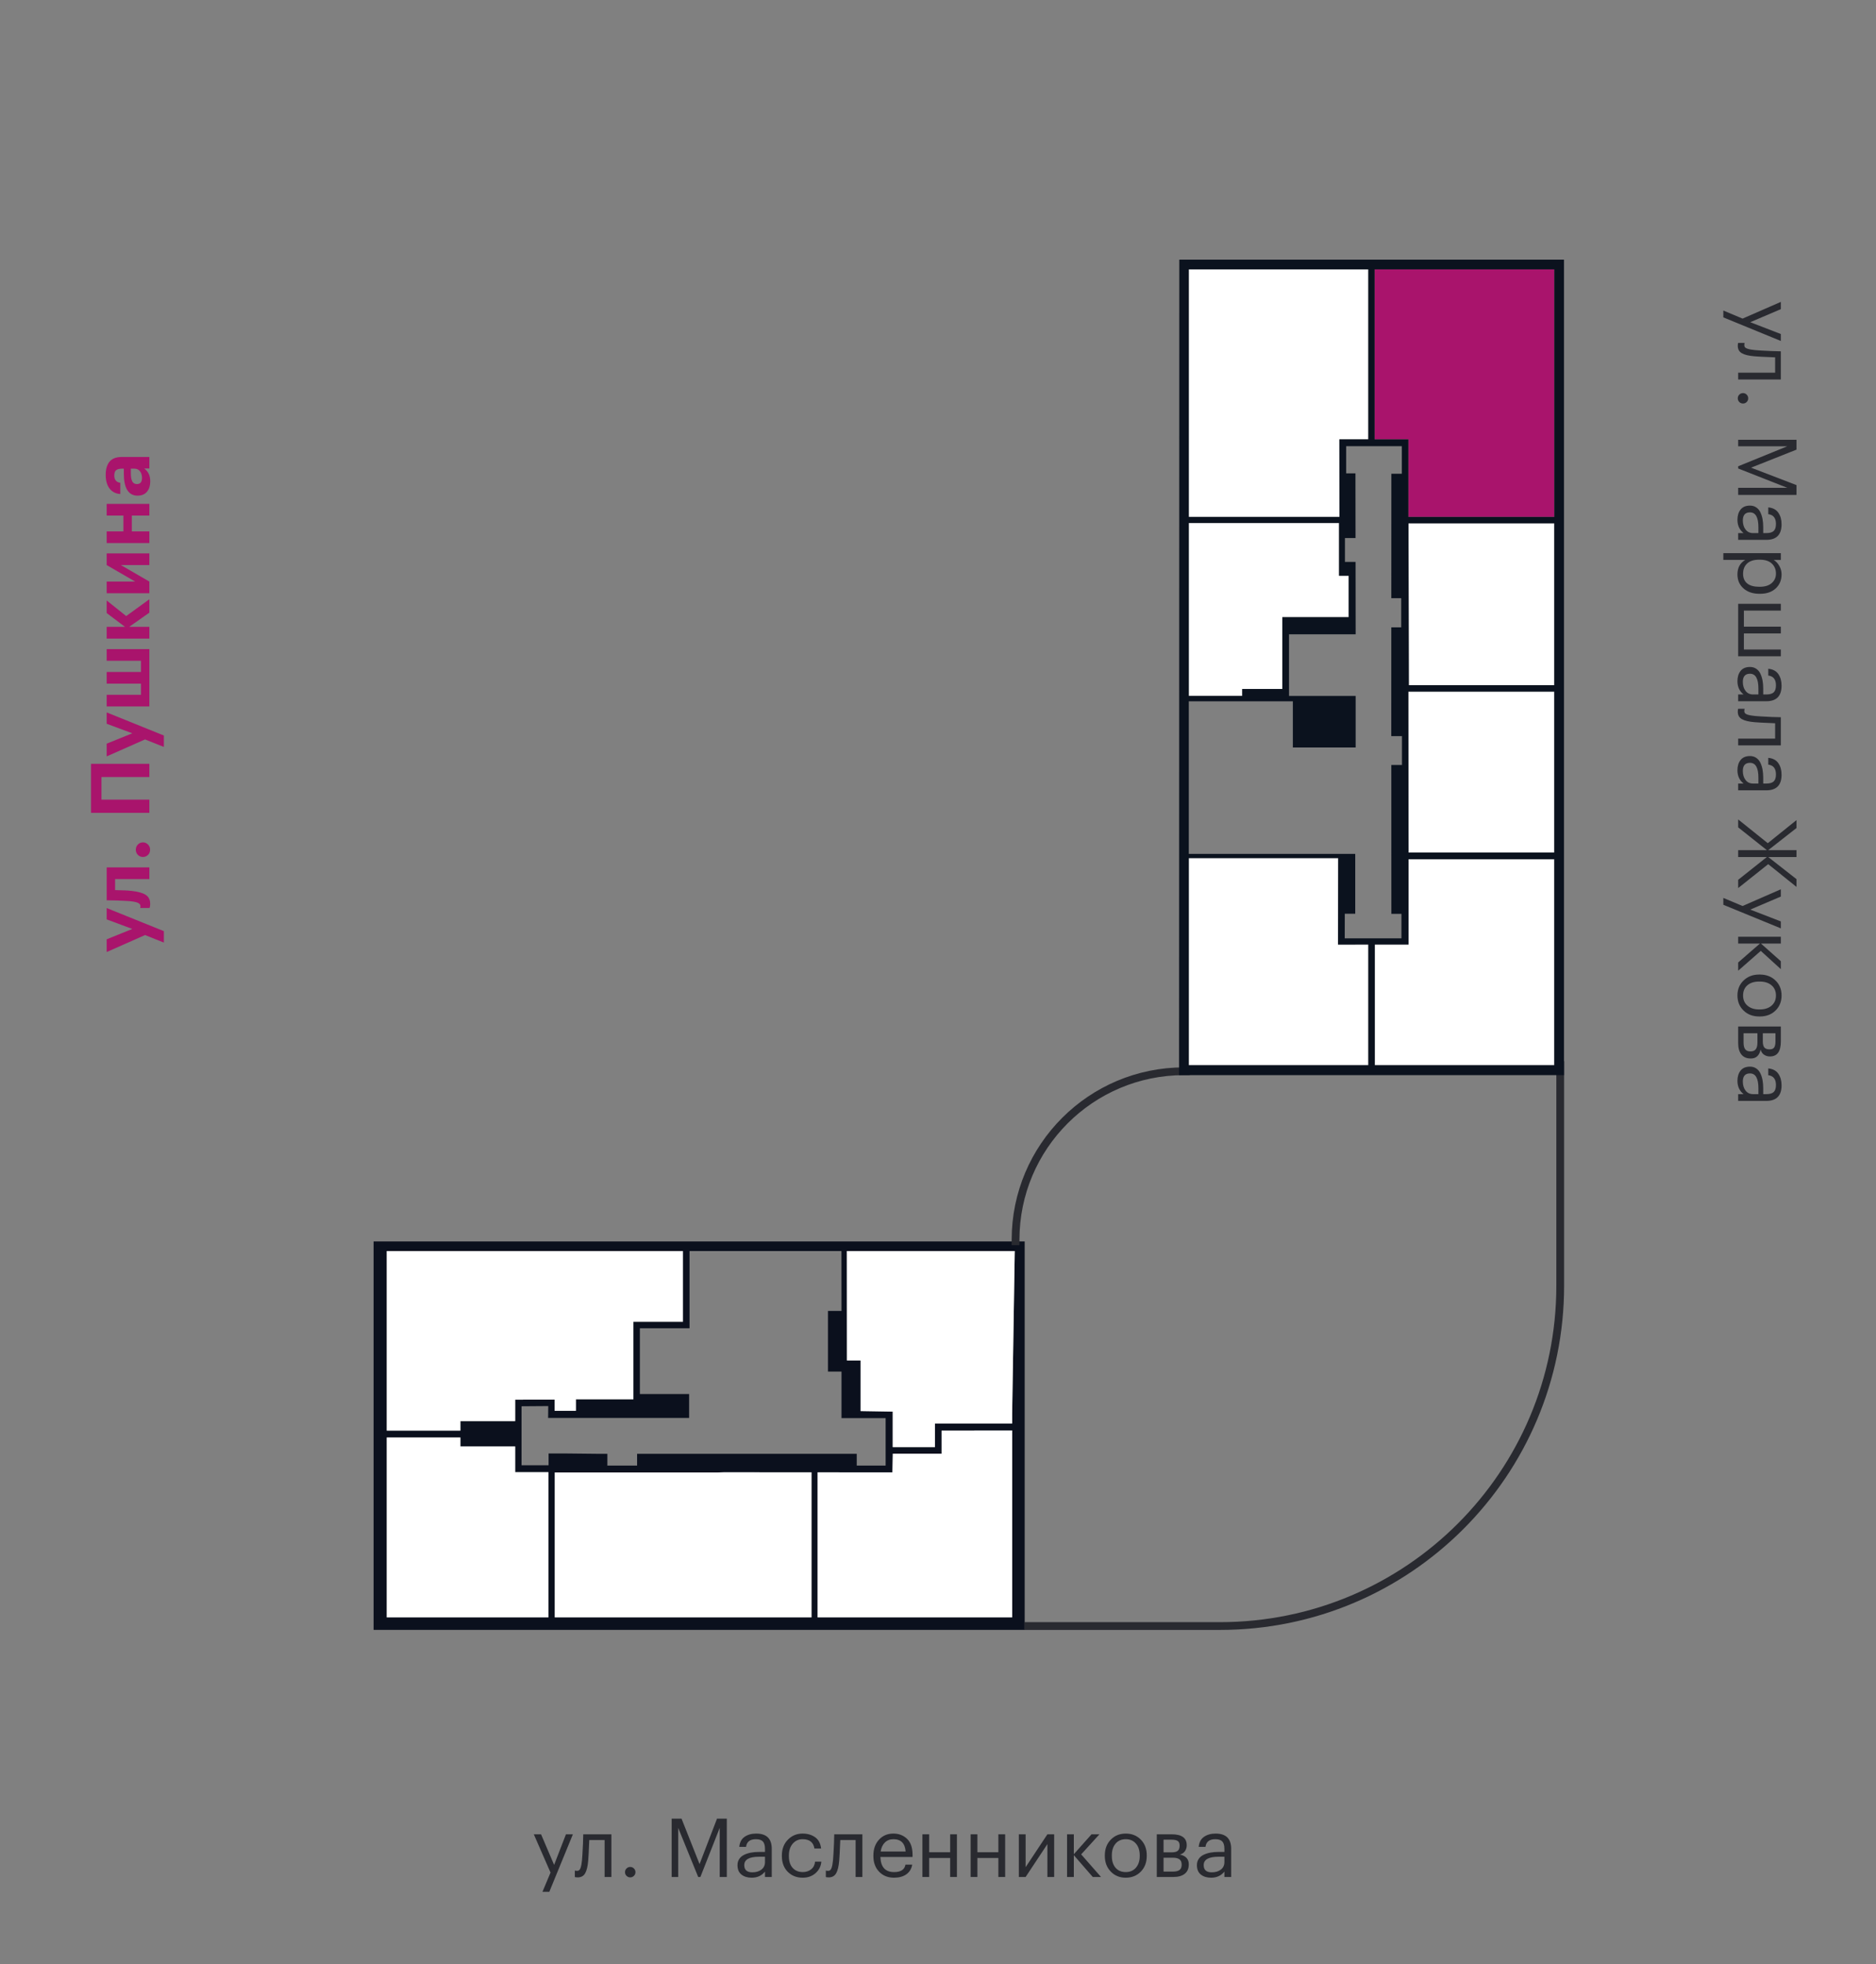 <?xml version="1.0" encoding="utf-8"?><!--Generator: Adobe Illustrator 26.0.2, SVG Export Plug-In . SVG Version: 6.00 Build 0)--><svg version="1.1" id="Слой_1" xmlns="http://www.w3.org/2000/svg" xmlns:xlink="http://www.w3.org/1999/xlink" x="0px" y="0px" viewBox="0 0 2245.317 2350.538" style="enable-background:new 0 0 2245.317 2350.538;" xml:space="preserve"><rect x="0" y="0" width="2245.317" height="2350.538" fill="#808080" stroke="none"/><style type="text/css">.st0{fill:#0B101D;}
	.st1{fill:#FFFFFF;}
	.st2{fill:none;stroke:#292A30;stroke-width:9.303;stroke-miterlimit:10;}
	.st3{fill:#A9146C;}
	.st4{fill:#292A30;}
	.st5{fill:#0B121E;}</style><path class="st0" d="M1221.377,1485.699h-9.966h-764.264v5v222.85v5v226.005v5v1.02h779.264v-1.02v-5v-226.005
	v-5v-227.85H1221.377z M462.897,1693.199v-196h354.495v84.625h-59.301v92.751h-68.818v13.791h-25.439
	v-13.385h-37.754v0.094h-4.059h-1.369h-4.061v25.62h-65.57v11.38h-88.123V1693.199z M656.348,1762.179
	l-29.01,0.02h29.01v74.876v3.875v94.624H462.897v-198v-17.249h88.123v10.744l65.57,0v22.506v8.25
	h39.758V1762.179z M656.576,1753.575l-32.361-0l0-33.25v-37.375l31.971-0.238l-0.166,14.238
	h168.76v-28.625h-58.938v-78.749h59.426v-92.377h165.125h16.702l0.069,71.626h-16.191v72.622h16.191
	v55.628h15.792h2.125h34.894v56.874h-34.584v-14.125H762.517v14.125h-35.582v-14.125h-13.406l-35.562-0.375
	h-21.39V1753.575z M971.242,1935.574H865.581h-7.625h-193.982v-173.375h193.982l8.25-0.25l105.036,0.064
	V1935.574z M1211.411,1748.954v186.62h-145.285h-6.486h-81.083v-173.556l89.564,0.055l0.444-22.413h58.416
	v-27.601h39.323v-0.233h45.107V1748.954z M1211.411,1691.949v11.626h-37.232h-55.179v28.255h-50.546v-34.755
	v-7.74l-38.455-0.635v-60.564h-16.336l-0.069-130.938h200.93L1211.411,1691.949z"/><g><polygon class="st1" points="689.274,1688.365 689.274,1674.575 758.092,1674.575 758.092,1581.824 
		817.393,1581.824 817.393,1497.199 462.897,1497.199 462.897,1693.199 462.897,1712.075 551.021,1712.075 
		551.021,1700.694 616.591,1700.694 616.591,1675.074 620.652,1675.074 622.021,1675.074 626.081,1675.074 
		626.081,1674.981 663.835,1674.981 663.835,1688.365 	"/><polygon class="st1" points="663.974,1762.199 663.974,1935.574 857.956,1935.574 865.581,1935.574 
		971.242,1935.574 971.242,1762.014 866.206,1761.949 857.956,1762.199 	"/><polygon class="st1" points="1066.127,1935.574 1211.411,1935.574 1211.411,1748.954 1211.411,1711.826 
		1166.305,1711.826 1166.305,1712.059 1126.982,1712.059 1126.982,1739.66 1068.565,1739.66 
		1068.122,1762.073 978.557,1762.018 978.557,1935.574 1059.641,1935.574 	"/><polygon class="st1" points="656.348,1840.95 656.348,1837.075 656.348,1762.199 627.338,1762.199 
		656.348,1762.179 656.348,1761.825 616.591,1761.825 616.591,1753.575 616.591,1731.069 551.021,1731.069 
		551.021,1720.325 462.897,1720.325 462.897,1737.574 462.897,1935.574 656.348,1935.574 	"/><polygon class="st1" points="1211.411,1691.949 1214.524,1497.199 1013.594,1497.199 1013.663,1628.136 
		1030,1628.136 1030,1688.701 1068.454,1689.335 1068.454,1697.076 1068.454,1731.83 
		1119.001,1731.83 1119.001,1703.575 1174.179,1703.575 1211.411,1703.575 	"/></g><g><path class="st2" d="M1225.86,1945.946h234.257c224.923,0,407.26-182.337,407.26-407.26v-268.705"/><path class="st2" d="M1215.482,1490.157v-6.487c0-111.372,90.285-201.657,201.657-201.657h6.856"/></g><g><g><path class="st3" d="M173.584,1119.025l-45.888,20.308v-15.23l30.657-12.399l-30.657-11.424v-13.571
			l68.441,27.631v13.669L173.584,1119.025z"/><path class="st3" d="M157.767,1066.205c7.486,0.847,13.019,2.409,16.598,4.687
			c3.581,2.279,5.37,5.892,5.37,10.837c0,1.758-0.131,2.995-0.391,3.711l-0.391,1.171h-11.228
			c0.065-0.063,0.131-0.227,0.195-0.488c0.131-0.52,0.195-1.073,0.195-1.659
			c0-1.821-1.09-3.188-3.271-4.101c-2.18-0.911-5.483-1.562-9.91-1.953
			c-1.041-0.063-2.407-0.146-4.101-0.244c-1.692-0.098-3.759-0.195-6.2-0.293
			s-4.377-0.178-5.809-0.244c-4.687-0.129-8.396-0.195-11.13-0.195v-39.347h51.062v13.962H137.752
			v13.181C146.539,1065.361,153.212,1065.685,157.767,1066.205z"/><path class="st3" d="M177.099,1010.653c1.691,1.693,2.538,3.775,2.538,6.248
			c0,2.475-0.83,4.54-2.49,6.2c-1.66,1.659-3.693,2.489-6.102,2.489
			c-2.343,0-4.345-0.83-6.004-2.489c-1.66-1.66-2.49-3.726-2.49-6.2
			c0-2.473,0.83-4.555,2.49-6.248c1.66-1.692,3.661-2.539,6.004-2.539
			S175.407,1008.96,177.099,1010.653z"/><path class="st3" d="M121.447,929.91v27.045h57.311v15.816h-69.808v-58.678h69.808v15.816H121.447z"/><path class="st3" d="M173.584,884.901l-45.888,20.308v-15.23l30.657-12.399l-30.657-11.424v-13.571
			l68.441,27.631v13.669L173.584,884.901z"/><path class="st3" d="M127.696,845.457v-13.962h41.006v-13.375h-41.006v-13.962h41.006v-13.376h-41.006
			v-13.962h51.062v68.637H127.696z"/><path class="st3" d="M154.643,750.167h24.115v14.06h-51.062v-14.06h21.87l-21.87-16.5V718.631
			l23.335,18.648l27.728-20.112v16.012L154.643,750.167z"/><path class="st3" d="M178.758,709.943h-51.062v-13.962h34.074l-34.074-19.723v-13.961h51.062v13.961h-34.074
			l34.074,19.723V709.943z"/><path class="st3" d="M157.767,616.995v18.941h20.991v13.962h-51.062v-13.962h20.015v-18.941h-20.015v-13.962
			h51.062v13.962H157.767z"/><path class="st3" d="M179.832,576.088c0,4.947-1.204,8.95-3.612,12.009
			c-2.668,3.386-6.542,5.077-11.619,5.077c-5.663,0-9.893-2.473-12.692-7.42
			c-2.473-4.426-3.71-10.804-3.71-19.137v-5.761h-2.05c-3.254,0-5.629,0.604-7.127,1.807
			c-1.497,1.205-2.246,3.368-2.246,6.493c0,5.013,2.409,7.908,7.225,8.689v13.376
			c-5.727-0.391-10.154-2.767-13.278-7.128c-2.797-3.97-4.198-9.241-4.198-15.816
			c0-6.574,1.433-11.717,4.296-15.427c3.125-3.969,8.006-5.955,14.646-5.955h33.293v13.767h-6.15
			C177.425,564.113,179.832,569.254,179.832,576.088z M169.971,571.89c0-3.188-0.812-5.824-2.44-7.908
			c-1.626-2.083-3.84-3.125-6.64-3.125h-4.296v5.468c0,4.296,0.554,7.535,1.66,9.715
			c1.107,2.182,2.963,3.271,5.565,3.271C167.921,579.31,169.971,576.837,169.971,571.89z"/></g></g><g><path class="st4" d="M2085.635,381.295l45.79-20.015v8.689l-36.613,15.621l36.613,14.157v8.299
		l-68.832-28.216v-8.201L2085.635,381.295z"/><path class="st4" d="M2100.085,426.403c-7.029-0.586-12.155-1.823-15.377-3.711
		c-3.223-1.888-4.833-4.85-4.833-8.884c0-0.847,0.065-1.726,0.195-2.637l0.293-0.781h7.713
		l-0.195,0.684c-0.131,0.65-0.195,1.333-0.195,2.051c0,1.04,0.309,1.903,0.928,2.587
		c0.618,0.684,1.61,1.235,2.978,1.66c1.367,0.422,2.651,0.732,3.856,0.927
		c1.204,0.195,2.912,0.423,5.126,0.684c2.344,0.26,8.982,0.65,19.918,1.172l10.935,0.293v33.684
		h-51.062v-8.104h44.229v-18.355C2110.532,427.085,2102.362,426.661,2100.085,426.403z"/><path class="st4" d="M2081.68,481.076c-1.205-1.237-1.806-2.702-1.806-4.394
		c0-1.693,0.601-3.158,1.806-4.394c1.204-1.237,2.686-1.855,4.442-1.855
		c1.758,0,3.237,0.618,4.442,1.855c1.204,1.235,1.807,2.7,1.807,4.394
		c0,1.691-0.603,3.156-1.807,4.394c-1.205,1.235-2.685,1.855-4.442,1.855
		C2084.366,482.932,2082.885,482.312,2081.68,481.076z"/><path class="st4" d="M2150.172,526.281v11.813l-54.383,21.577l54.383,20.894v11.716h-69.809v-8.494h58.775
		l-58.775-23.139v-2.637l58.775-23.92h-58.775v-7.811H2150.172z"/><path class="st4" d="M2079.484,622.058c0-5.013,1.252-9.097,3.759-12.253
		c2.505-3.158,6.264-4.735,11.276-4.735c2.798,0,5.256,0.699,7.372,2.1
		c2.114,1.398,3.774,3.335,4.979,5.809c1.203,2.474,2.082,5.175,2.636,8.104
		c0.553,2.929,0.83,6.117,0.83,9.567v7.323h3.71c4.101,0,7.045-0.847,8.836-2.539
		c1.789-1.693,2.685-4.491,2.685-8.396c0-7.029-3.06-10.935-9.178-11.716v-8.104
		c5.468,0.52,9.486,2.651,12.059,6.395c2.57,3.742,3.856,8.348,3.856,13.815
		c0,12.432-6.087,18.648-18.258,18.648h-33.684v-8.104h6.443
		C2081.925,634.068,2079.484,628.761,2079.484,622.058z M2085.927,622.839
		c0,4.426,1.09,8.055,3.271,10.887c2.18,2.831,5.189,4.247,9.031,4.247h6.346v-7.03
		c0-11.847-3.353-17.77-10.057-17.77C2088.792,613.173,2085.927,616.396,2085.927,622.839z"/><path class="st4" d="M2131.426,661.99v8.104h-8.592c2.603,1.497,4.833,3.84,6.688,7.03
		c1.855,3.188,2.783,6.605,2.783,10.251c0,6.835-2.312,12.415-6.933,16.745
		c-4.622,4.327-10.87,6.492-18.745,6.492h-0.781c-7.876,0-14.239-2.133-19.088-6.395
		c-4.85-4.265-7.273-9.878-7.273-16.843c0-7.811,3.091-13.57,9.275-17.281h-26.166v-8.104H2131.426z
		 M2086.22,686.594c0,5.076,1.644,8.948,4.931,11.618c3.286,2.668,8.055,4.003,14.304,4.003h0.781
		c6.183,0,10.95-1.481,14.304-4.442c3.352-2.963,5.027-6.722,5.027-11.276
		c0-4.947-1.645-8.968-4.931-12.059c-3.287-3.092-8.088-4.638-14.4-4.638h-0.781
		c-6.314,0-11.099,1.514-14.353,4.54C2087.847,677.367,2086.22,681.451,2086.22,686.594z"/><path class="st4" d="M2131.426,722.62v8.104h-44.229v19.234h44.229v8.104h-44.229v19.234h44.229v8.104
		h-51.062v-62.779H2131.426z"/><path class="st4" d="M2079.484,815.177c0-5.013,1.252-9.097,3.759-12.253
		c2.505-3.158,6.264-4.735,11.276-4.735c2.798,0,5.256,0.698,7.372,2.099
		c2.114,1.399,3.774,3.335,4.979,5.81c1.203,2.473,2.082,5.175,2.636,8.104
		c0.553,2.929,0.83,6.117,0.83,9.568v7.322h3.71c4.101,0,7.045-0.847,8.836-2.538
		c1.789-1.693,2.685-4.491,2.685-8.396c0-7.03-3.06-10.936-9.178-11.717v-8.104
		c5.468,0.521,9.486,2.651,12.059,6.396c2.57,3.742,3.856,8.348,3.856,13.815
		c0,12.431-6.087,18.647-18.258,18.647h-33.684v-8.104h6.443
		C2081.925,827.186,2079.484,821.88,2079.484,815.177z M2085.927,815.958c0,4.425,1.09,8.055,3.271,10.886
		c2.18,2.831,5.189,4.247,9.031,4.247h6.346v-7.029c0-11.848-3.353-17.77-10.057-17.77
		C2088.792,806.292,2085.927,809.514,2085.927,815.958z"/><path class="st4" d="M2100.085,864.286c-7.029-0.586-12.155-1.823-15.377-3.711
		c-3.223-1.888-4.833-4.85-4.833-8.884c0-0.847,0.065-1.726,0.195-2.637l0.293-0.781h7.713
		l-0.195,0.684c-0.131,0.65-0.195,1.333-0.195,2.051c0,1.04,0.309,1.903,0.928,2.587
		c0.618,0.684,1.61,1.235,2.978,1.66c1.367,0.422,2.651,0.732,3.856,0.927
		c1.204,0.195,2.912,0.423,5.126,0.684c2.344,0.26,8.982,0.65,19.918,1.172l10.935,0.293v33.684
		h-51.062v-8.104h44.229v-18.355C2110.532,864.969,2102.362,864.545,2100.085,864.286z"/><path class="st4" d="M2079.484,921.791c0-5.013,1.252-9.097,3.759-12.253
		c2.505-3.158,6.264-4.735,11.276-4.735c2.798,0,5.256,0.699,7.372,2.1
		c2.114,1.398,3.774,3.335,4.979,5.809c1.203,2.474,2.082,5.175,2.636,8.104
		c0.553,2.929,0.83,6.117,0.83,9.567v7.323h3.71c4.101,0,7.045-0.847,8.836-2.539
		c1.789-1.693,2.685-4.491,2.685-8.396c0-7.029-3.06-10.935-9.178-11.716v-8.104
		c5.468,0.52,9.486,2.651,12.059,6.395c2.57,3.742,3.856,8.348,3.856,13.815
		c0,12.432-6.087,18.648-18.258,18.648h-33.684v-8.104h6.443
		C2081.925,933.801,2079.484,928.494,2079.484,921.791z M2085.927,922.573
		c0,4.426,1.09,8.055,3.271,10.887c2.18,2.831,5.189,4.247,9.031,4.247h6.346v-7.03
		c0-11.847-3.353-17.77-10.057-17.77C2088.792,912.906,2085.927,916.129,2085.927,922.573z"/><path class="st4" d="M2114.633,1017.374l-34.27-27.239v-9.471l35.441,28.411l34.367-27.63v9.47
		l-33.782,26.459h33.782v8.299h-33.782l33.782,26.459v9.275l-33.88-27.239l-35.929,28.606v-9.861
		l34.27-27.24h-34.27v-8.299H2114.633z"/><path class="st4" d="M2085.635,1084.255l45.79-20.015v8.689l-36.613,15.621l36.613,14.157v8.299
		l-68.832-28.217v-8.201L2085.635,1084.255z"/><path class="st4" d="M2106.431,1129.166h-26.068v-8.104h51.062v8.104h-23.823l23.823,21.187v9.471
		l-24.018-21.87l-27.045,23.726v-9.861L2106.431,1129.166z"/><path class="st4" d="M2079.484,1191.262c0-7.225,2.456-13.197,7.371-17.916
		c4.914-4.72,11.114-7.078,18.6-7.078h0.781c7.615,0,13.864,2.358,18.745,7.078
		c4.882,4.719,7.323,10.723,7.323,18.014c0,7.289-2.426,13.293-7.274,18.014
		c-4.85,4.718-11.081,7.078-18.696,7.078h-0.781c-7.681,0-13.946-2.377-18.795-7.127
		C2081.908,1204.573,2079.484,1198.551,2079.484,1191.262z M2086.22,1191.36
		c0,5.077,1.758,9.129,5.272,12.155s8.168,4.54,13.962,4.54h0.684
		c5.922,0,10.642-1.514,14.157-4.54c3.515-3.026,5.271-7.078,5.271-12.155
		c0-5.143-1.757-9.211-5.271-12.204c-3.516-2.995-8.202-4.491-14.06-4.491h-0.781
		c-5.924,0-10.61,1.479-14.06,4.442C2087.945,1182.068,2086.22,1186.152,2086.22,1191.36z"/><path class="st4" d="M2131.426,1228.459v17.867c0,11.976-4.329,17.965-12.985,17.965h-0.293
		c-2.475,0-4.735-0.684-6.785-2.05c-2.051-1.367-3.435-3.418-4.149-6.151
		c-1.562,7.094-5.404,10.643-11.521,10.643h-0.293c-4.947,0-8.689-1.611-11.228-4.833
		c-2.539-3.223-3.808-7.698-3.808-13.425v-20.016H2131.426z M2103.404,1236.563h-16.598v11.131
		c0,3.579,0.635,6.231,1.904,7.957c1.27,1.724,3.335,2.588,6.199,2.588h0.293
		c2.863,0,4.946-0.864,6.249-2.588c1.301-1.726,1.952-4.378,1.952-7.957V1236.563z M2124.981,1236.563
		h-15.133v9.764c0,3.384,0.618,5.81,1.855,7.274c1.235,1.464,3.254,2.196,6.053,2.196h0.293
		c2.603,0,4.409-0.766,5.419-2.294c1.008-1.53,1.513-3.954,1.513-7.274V1236.563z"/><path class="st4" d="M2079.484,1293.482c0-5.013,1.252-9.097,3.759-12.253
		c2.505-3.158,6.264-4.735,11.276-4.735c2.798,0,5.256,0.699,7.372,2.1
		c2.114,1.398,3.774,3.335,4.979,5.809c1.203,2.474,2.082,5.175,2.636,8.104
		c0.553,2.929,0.83,6.117,0.83,9.567v7.323h3.71c4.101,0,7.045-0.847,8.836-2.539
		c1.789-1.693,2.685-4.491,2.685-8.396c0-7.029-3.06-10.935-9.178-11.716v-8.104
		c5.468,0.52,9.486,2.651,12.059,6.395c2.57,3.742,3.856,8.348,3.856,13.815
		c0,12.432-6.087,18.648-18.258,18.648h-33.684v-8.104h6.443
		C2081.925,1305.491,2079.484,1300.185,2079.484,1293.482z M2085.927,1294.263
		c0,4.426,1.09,8.055,3.271,10.887c2.18,2.831,5.189,4.247,9.031,4.247h6.346v-7.03
		c0-11.847-3.353-17.77-10.057-17.77C2088.792,1284.597,2085.927,1287.82,2085.927,1294.263z"/></g><g><path class="st4" d="M658.908,2240.982l-20.016-45.79h8.689l15.622,36.612l14.157-36.612h8.299
		l-28.216,68.832h-8.201L658.908,2240.982z"/><path class="st4" d="M704.014,2226.532c-0.585,7.029-1.823,12.155-3.71,15.377
		c-1.889,3.222-4.85,4.833-8.885,4.833c-0.847,0-1.725-0.065-2.636-0.195l-0.781-0.293v-7.713
		l0.684,0.195c0.65,0.131,1.333,0.195,2.051,0.195c1.04,0,1.903-0.309,2.587-0.928
		c0.684-0.618,1.236-1.611,1.66-2.978c0.422-1.367,0.732-2.651,0.927-3.857
		c0.195-1.203,0.422-2.912,0.683-5.125c0.26-2.344,0.65-8.982,1.172-19.918l0.293-10.935h33.684
		v51.062h-8.104v-44.229H705.283C704.697,2216.085,704.273,2224.254,704.014,2226.532z"/><path class="st4" d="M758.688,2244.936c-1.237,1.205-2.702,1.807-4.394,1.807
		c-1.693,0-3.158-0.602-4.394-1.807c-1.237-1.203-1.855-2.685-1.855-4.442
		c0-1.757,0.618-3.237,1.855-4.442c1.235-1.203,2.7-1.806,4.394-1.806
		c1.691,0,3.156,0.603,4.394,1.806c1.235,1.205,1.854,2.686,1.854,4.442
		C760.543,2242.251,759.924,2243.733,758.688,2244.936z"/><path class="st4" d="M803.891,2176.446h11.814l21.578,54.383l20.894-54.383h11.716v69.809h-8.494v-58.775
		l-23.139,58.775h-2.636l-23.92-58.775v58.775h-7.811V2176.446z"/><path class="st4" d="M899.67,2247.133c-5.013,0-9.097-1.253-12.253-3.759
		c-3.158-2.505-4.735-6.265-4.735-11.277c0-2.798,0.699-5.255,2.099-7.371
		c1.399-2.114,3.334-3.774,5.809-4.979c2.473-1.203,5.175-2.082,8.104-2.636
		c2.929-0.553,6.118-0.83,9.568-0.83h7.322v-3.71c0-4.101-0.846-7.045-2.538-8.836
		c-1.693-1.79-4.491-2.686-8.396-2.686c-7.03,0-10.935,3.061-11.716,9.178h-8.104
		c0.52-5.467,2.651-9.485,6.395-12.058c3.742-2.57,8.348-3.856,13.815-3.856
		c12.432,0,18.648,6.087,18.648,18.258v33.684h-8.104v-6.444
		C911.678,2244.692,906.373,2247.133,899.67,2247.133z M900.451,2240.689
		c4.426,0,8.055-1.089,10.886-3.271c2.832-2.18,4.247-5.189,4.247-9.031v-6.346h-7.029
		c-11.848,0-17.77,3.353-17.77,10.056C890.785,2237.825,894.007,2240.689,900.451,2240.689z"/><path class="st4" d="M960.788,2247.133c-7.29,0-13.278-2.358-17.964-7.079
		c-4.687-4.718-7.03-10.983-7.03-18.794v-0.781c0-7.68,2.392-13.962,7.176-18.844
		c4.784-4.882,10.657-7.322,17.623-7.322c5.858,0,10.837,1.449,14.938,4.345
		c4.101,2.896,6.508,7.405,7.225,13.522h-8.006c-1.171-7.42-5.892-11.131-14.157-11.131
		c-4.752,0-8.674,1.774-11.765,5.321c-3.092,3.549-4.638,8.25-4.638,14.108v0.781
		c0,6.119,1.514,10.837,4.54,14.156c3.027,3.32,7.079,4.979,12.155,4.979
		c3.84,0,7.143-1.089,9.91-3.271c2.766-2.18,4.345-5.256,4.735-9.227h7.518
		c-0.521,5.599-2.848,10.203-6.98,13.815C971.934,2245.326,966.841,2247.133,960.788,2247.133z"/><path class="st4" d="M1004.43,2226.532c-0.585,7.029-1.823,12.155-3.71,15.377
		c-1.889,3.222-4.85,4.833-8.885,4.833c-0.847,0-1.725-0.065-2.636-0.195l-0.781-0.293v-7.713
		l0.684,0.195c0.65,0.131,1.333,0.195,2.051,0.195c1.04,0,1.903-0.309,2.587-0.928
		c0.684-0.618,1.236-1.611,1.66-2.978c0.422-1.367,0.732-2.651,0.927-3.857
		c0.195-1.203,0.422-2.912,0.683-5.125c0.26-2.344,0.65-8.982,1.172-19.918l0.293-10.935h33.684
		v51.062h-8.104v-44.229h-18.355C1005.113,2216.085,1004.689,2224.254,1004.43,2226.532z"/><path class="st4" d="M1070.039,2247.133c-7.29,0-13.229-2.375-17.818-7.128
		c-4.589-4.75-6.883-10.999-6.883-18.745v-0.781c0-7.68,2.229-13.962,6.688-18.844
		c4.458-4.882,10.203-7.322,17.232-7.322c6.508,0,11.96,2.099,16.354,6.298
		c4.394,4.198,6.59,10.561,6.59,19.087v2.637h-38.468c0.391,12.042,5.858,18.062,16.402,18.062
		c8.006,0,12.529-2.961,13.571-8.885h8.104c-0.912,5.077-3.287,8.951-7.127,11.619
		C1080.842,2245.799,1075.961,2247.133,1070.039,2247.133z M1083.903,2215.792
		c-0.717-9.827-5.599-14.743-14.646-14.743c-4.101,0-7.485,1.303-10.153,3.906
		c-2.67,2.604-4.362,6.216-5.077,10.837H1083.903z"/><path class="st4" d="M1137.211,2223.505h-25.092v22.749h-8.104v-51.062h8.104v21.479h25.092v-21.479h8.104v51.062
		h-8.104V2223.505z"/><path class="st4" d="M1194.911,2223.505h-25.092v22.749h-8.104v-51.062h8.104v21.479h25.092v-21.479h8.104
		v51.062h-8.104V2223.505z"/><path class="st4" d="M1219.416,2246.254v-51.062h8.104v39.347l26.068-39.347h8.104v51.062h-8.104v-39.347
		l-26.068,39.347H1219.416z"/><path class="st4" d="M1285.22,2220.186v26.068h-8.104v-51.062h8.104v23.822l21.187-23.822h9.471
		l-21.87,24.018l23.726,27.045h-9.861L1285.22,2220.186z"/><path class="st4" d="M1347.316,2247.133c-7.225,0-13.197-2.456-17.916-7.372
		c-4.72-4.913-7.078-11.113-7.078-18.599v-0.781c0-7.615,2.358-13.864,7.078-18.746
		c4.719-4.882,10.723-7.322,18.014-7.322c7.289,0,13.294,2.426,18.014,7.273
		c4.719,4.85,7.078,11.082,7.078,18.697v0.781c0,7.681-2.376,13.946-7.127,18.794
		C1360.627,2244.709,1354.605,2247.133,1347.316,2247.133z M1347.414,2240.396
		c5.077,0,9.129-1.757,12.155-5.271c3.027-3.516,4.54-8.168,4.54-13.962v-0.684
		c0-5.922-1.513-10.643-4.54-14.157c-3.026-3.515-7.078-5.272-12.155-5.272
		c-5.143,0-9.211,1.758-12.204,5.272c-2.995,3.515-4.491,8.201-4.491,14.06v0.781
		c0,5.924,1.479,10.61,4.442,14.06C1338.122,2238.672,1342.206,2240.396,1347.414,2240.396z"/><path class="st4" d="M1384.513,2195.192h17.867c11.976,0,17.965,4.329,17.965,12.985v0.293
		c0,2.475-0.684,4.735-2.05,6.785c-1.367,2.051-3.417,3.435-6.151,4.149
		c7.094,1.562,10.642,5.403,10.642,11.521v0.292c0,4.948-1.611,8.689-4.833,11.229
		c-3.222,2.538-7.698,3.808-13.425,3.808h-20.016V2195.192z M1392.617,2201.635v15.134h9.763
		c3.384,0,5.81-0.618,7.274-1.855c1.464-1.235,2.197-3.254,2.197-6.053v-0.293
		c0-2.603-0.766-4.409-2.294-5.419c-1.53-1.009-3.954-1.514-7.274-1.514H1392.617z M1392.617,2223.212
		v16.598h11.13c3.579,0,6.231-0.634,7.957-1.903c1.724-1.27,2.587-3.335,2.587-6.2v-0.293
		c0-2.863-0.864-4.945-2.587-6.248c-1.726-1.302-4.378-1.953-7.957-1.953H1392.617z"/><path class="st4" d="M1449.536,2247.133c-5.013,0-9.097-1.253-12.253-3.759
		c-3.158-2.505-4.735-6.265-4.735-11.277c0-2.798,0.699-5.255,2.099-7.371
		c1.399-2.114,3.334-3.774,5.809-4.979c2.473-1.203,5.175-2.082,8.104-2.636
		c2.929-0.553,6.118-0.83,9.568-0.83h7.322v-3.71c0-4.101-0.846-7.045-2.538-8.836
		c-1.693-1.79-4.491-2.686-8.396-2.686c-7.03,0-10.935,3.061-11.716,9.178h-8.104
		c0.52-5.467,2.651-9.485,6.395-12.058c3.742-2.57,8.348-3.856,13.815-3.856
		c12.432,0,18.648,6.087,18.648,18.258v33.684h-8.104v-6.444
		C1461.545,2244.692,1456.239,2247.133,1449.536,2247.133z M1450.317,2240.689
		c4.426,0,8.055-1.089,10.886-3.271c2.832-2.18,4.247-5.189,4.247-9.031v-6.346h-7.029
		c-11.848,0-17.77,3.353-17.77,10.056C1440.651,2237.825,1443.873,2240.689,1450.317,2240.689z"/></g><g><polygon class="st1" points="1871.891,310.746 1871.891,1286.63 1871.892,1286.63 1871.892,752.217 
		1871.892,322.371 1871.892,310.746 	"/><polygon class="st1" points="1860.266,626.308 1685.759,626.308 1686.161,820.014 1860.266,820.014 	"/><polygon class="st1" points="1645.464,1274.815 1860.266,1274.815 1860.266,1028.245 1685.845,1028.245 
		1685.839,1130.333 1685.782,1130.333 1645.464,1130.333 	"/><polygon class="st1" points="1685.845,1020.245 1860.266,1020.245 1860.266,827.639 1685.596,827.639 	"/><polygon class="st1" points="1602.661,625.87 1422.828,625.87 1422.828,832.888 1486.785,832.888 
		1486.785,824.513 1534.785,824.513 1534.785,738.609 1614.224,738.609 1614.224,689.053 1602.661,689.053 
		1602.661,643.384 	"/><polygon class="st3" points="1685.609,525.868 1685.609,618.62 1860.266,618.62 1860.266,322.371 
		1645.203,322.371 1645.203,525.82 1686.083,525.82 	"/><polygon class="st1" points="1637.714,1130.333 1601.54,1130.382 1601.54,1130.333 1601.464,1130.333 
		1601.659,1026.915 1422.828,1026.915 1422.828,1274.815 1637.714,1274.815 	"/><polygon class="st1" points="1422.828,618.62 1603.124,618.62 1603.036,525.868 1603.036,525.82 
		1637.703,525.82 1637.703,322.371 1422.828,322.371 	"/></g><path class="st5" d="M1416.203,1286.63h221.444h5h224.245h5h0v-534.413V322.371v-11.626h-5h-222.844h-5
	h-222.564h-5v2.325l-0.278,966.908h-0.002v6.439l-0,0.212h0H1416.203z M1860.266,1274.815
	h-214.802v-144.482h40.318h0.057l0.005-102.088h174.421V1274.815z M1860.266,1020.245h-174.421
	l-0.249-192.606h174.67V1020.245z M1860.266,820.014h-174.105l-0.402-193.706h174.507V820.014z
	 M1645.203,322.371h215.063v296.249h-174.657v-92.752l0.474-0.049h-40.88V322.371z M1677.809,533.962
	v33.01h-12.525l-0.07,148.907h11.845v34.917h-11.862l-0.036,130.122h12.81v34.596h-12.751
	l0.062,178.107h12.044v29.337h-67.862l0.07-29.462h12.5v-71.581h-199.206V839.263h124.538v55.25
	h75.169v-61.626h-79.751v-73.779h79.751l-0.112-86.627h-12.709V643.88h12.672l-0.1-77.379h-11.125
	v-32.539H1677.809z M1614.224,689.053v49.555h-79.439v85.904h-48v8.375h-63.956V625.87h179.833v17.514
	v45.669H1614.224z M1637.703,322.371v203.448h-34.667v0.049l0.088,92.752h-180.296l-0.001-296.249
	H1637.703z M1422.828,1026.915h178.831l-0.195,103.418h0.076l-0,0.049l36.174-0.049v144.482h-214.887
	L1422.828,1026.915z"/></svg>